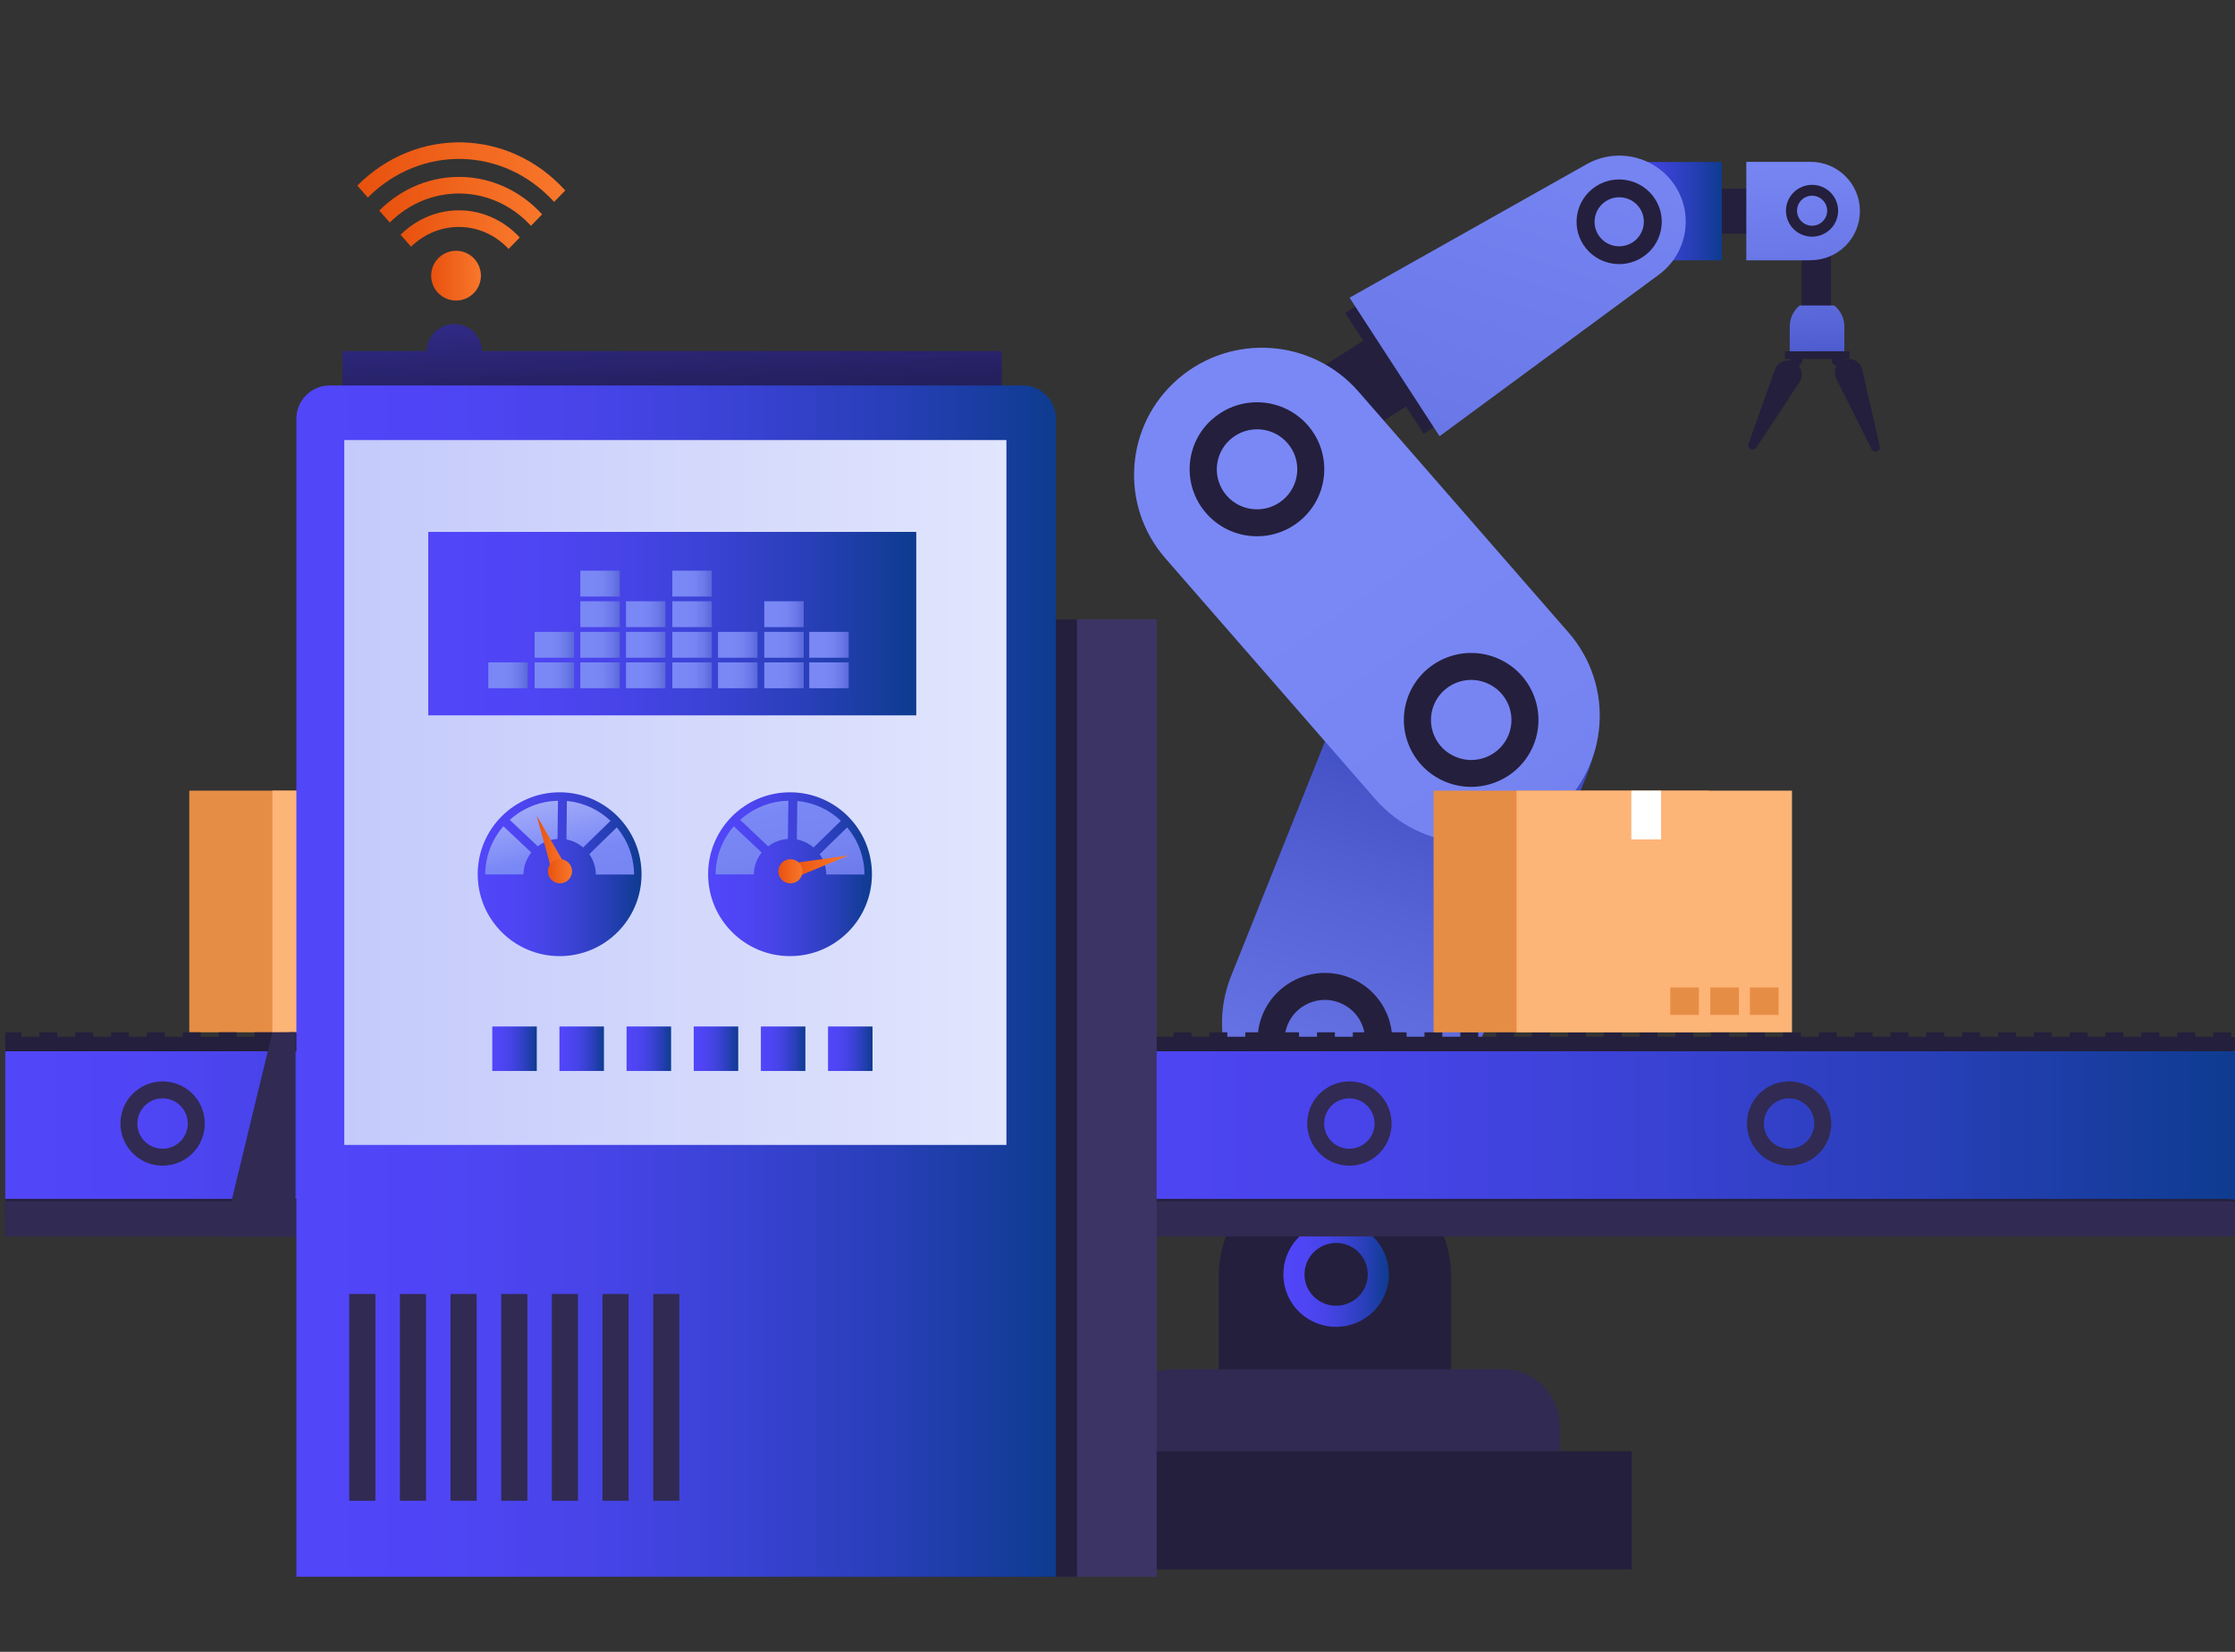 <?xml version="1.0" encoding="UTF-8"?>
<svg xmlns="http://www.w3.org/2000/svg" xmlns:xlink="http://www.w3.org/1999/xlink" viewBox="0 0 230 170">
  <rect x="0" y="0" width="230" height="170" fill="#333333" stroke="none"/>
  <defs>
    <style>
      .cls-1 {
        fill: url(#New_Gradient_Swatch_copy);
      }

      .cls-2 {
        fill: url(#Gradient_bez_nazwy_106-4);
      }

      .cls-3 {
        fill: url(#linear-gradient-15);
      }

      .cls-4 {
        fill: url(#linear-gradient-13);
      }

      .cls-5 {
        fill: url(#Gradient_bez_nazwy_106-10);
      }

      .cls-6 {
        fill: url(#linear-gradient-28);
      }

      .cls-7 {
        fill: url(#Gradient_bez_nazwy_106-18);
      }

      .cls-8 {
        fill: url(#Gradient_bez_nazwy_109-7);
      }

      .cls-9 {
        fill: url(#Gradient_bez_nazwy_106-19);
      }

      .cls-10 {
        fill: url(#linear-gradient-2);
      }

      .cls-11 {
        fill: url(#Gradient_bez_nazwy_106-6);
      }

      .cls-12 {
        fill: url(#Gradient_bez_nazwy_109-6);
      }

      .cls-13 {
        fill: url(#linear-gradient-25);
      }

      .cls-14 {
        fill: url(#Gradient_bez_nazwy_109-2);
      }

      .cls-15 {
        fill: url(#linear-gradient-10);
      }

      .cls-16 {
        fill: url(#linear-gradient-12);
      }

      .cls-17 {
        fill: url(#linear-gradient-27);
      }

      .cls-18 {
        fill: url(#Gradient_bez_nazwy_106-11);
      }

      .cls-19 {
        fill: #fdb477;
      }

      .cls-20 {
        fill: #fff;
      }

      .cls-21 {
        fill: url(#Gradient_bez_nazwy_106-8);
      }

      .cls-22 {
        mix-blend-mode: soft-light;
      }

      .cls-23 {
        fill: url(#Gradient_bez_nazwy_106-7);
      }

      .cls-24 {
        fill: url(#Gradient_bez_nazwy_106-15);
      }

      .cls-25 {
        fill: url(#linear-gradient-26);
      }

      .cls-26 {
        fill: url(#linear-gradient-4);
      }

      .cls-27 {
        fill: url(#Gradient_bez_nazwy_106-3);
      }

      .cls-28 {
        fill: url(#Gradient_bez_nazwy_109-3);
      }

      .cls-29 {
        fill: url(#linear-gradient-3);
      }

      .cls-30 {
        fill: url(#linear-gradient-5);
      }

      .cls-31 {
        fill: url(#linear-gradient-22);
      }

      .cls-32 {
        fill: #e68d45;
      }

      .cls-33 {
        fill: url(#linear-gradient-24);
      }

      .cls-34 {
        fill: #312a52;
      }

      .cls-35 {
        fill: url(#Gradient_bez_nazwy_106);
      }

      .cls-36 {
        isolation: isolate;
      }

      .cls-37 {
        fill: url(#linear-gradient-8);
      }

      .cls-38 {
        fill: url(#Gradient_bez_nazwy_109-8);
      }

      .cls-39 {
        fill: url(#Gradient_bez_nazwy_106-14);
      }

      .cls-40 {
        fill: #241f3c;
      }

      .cls-41 {
        fill: url(#Gradient_bez_nazwy_106-13);
      }

      .cls-42 {
        fill: url(#Gradient_bez_nazwy_109-5);
      }

      .cls-43 {
        fill: url(#New_Gradient_Swatch_copy-2);
      }

      .cls-44 {
        fill: url(#linear-gradient-14);
      }

      .cls-45 {
        fill: url(#linear-gradient-20);
      }

      .cls-46 {
        fill: url(#linear-gradient-17);
      }

      .cls-47 {
        fill: url(#linear-gradient-7);
      }

      .cls-48 {
        fill: url(#linear-gradient-9);
      }

      .cls-49 {
        fill: url(#linear-gradient-11);
      }

      .cls-50 {
        fill: url(#Gradient_bez_nazwy_109);
      }

      .cls-51 {
        fill: url(#linear-gradient-19);
      }

      .cls-52 {
        fill: url(#linear-gradient-6);
      }

      .cls-53 {
        fill: url(#Gradient_bez_nazwy_106-20);
      }

      .cls-54 {
        fill: url(#Gradient_bez_nazwy_106-2);
      }

      .cls-55 {
        fill: url(#linear-gradient-21);
      }

      .cls-56 {
        fill: url(#Gradient_bez_nazwy_109-4);
      }

      .cls-57 {
        fill: url(#Gradient_bez_nazwy_106-17);
      }

      .cls-58 {
        fill: url(#linear-gradient-16);
      }

      .cls-59 {
        fill: url(#linear-gradient);
      }

      .cls-60 {
        fill: url(#Gradient_bez_nazwy_106-5);
      }

      .cls-61 {
        fill: url(#linear-gradient-23);
      }

      .cls-62 {
        fill: url(#Gradient_bez_nazwy_106-9);
      }

      .cls-63 {
        fill: url(#Gradient_bez_nazwy_106-16);
      }

      .cls-64 {
        fill: url(#Gradient_bez_nazwy_106-21);
      }

      .cls-65 {
        fill: url(#Gradient_bez_nazwy_106-12);
      }

      .cls-66 {
        fill: url(#linear-gradient-18);
      }

      .cls-67 {
        fill: #3d3466;
      }
    </style>
    <linearGradient id="linear-gradient" x1="186.06" y1="10.41" x2="187.29" y2="43.08" gradientUnits="userSpaceOnUse">
      <stop offset="0" stop-color="#7a88f6"/>
      <stop offset=".24" stop-color="#7684f2"/>
      <stop offset=".48" stop-color="#6a78e8"/>
      <stop offset=".72" stop-color="#5663d6"/>
      <stop offset=".96" stop-color="#3a48be"/>
      <stop offset="1" stop-color="#3643ba"/>
    </linearGradient>
    <linearGradient id="linear-gradient-2" x1="162.73" y1="21.73" x2="177.19" y2="21.73" gradientUnits="userSpaceOnUse">
      <stop offset="0" stop-color="#5246f9"/>
      <stop offset=".19" stop-color="#4f45f5"/>
      <stop offset=".39" stop-color="#4744e8"/>
      <stop offset=".58" stop-color="#3a42d4"/>
      <stop offset=".78" stop-color="#283fb8"/>
      <stop offset=".97" stop-color="#113c95"/>
      <stop offset="1" stop-color="#0e3c8f"/>
    </linearGradient>
    <linearGradient id="linear-gradient-3" x1="185.04" y1="10.45" x2="186.27" y2="43.12" xlink:href="#linear-gradient"/>
    <linearGradient id="linear-gradient-4" x1="168.53" y1="-11.41" x2="132.1" y2="102.7" xlink:href="#linear-gradient"/>
    <linearGradient id="linear-gradient-5" x1="122.09" y1="160.18" x2="151.94" y2="68.89" xlink:href="#linear-gradient"/>
    <linearGradient id="linear-gradient-6" x1="138.63" y1="58.39" x2="204.02" y2="150.99" xlink:href="#linear-gradient"/>
    <linearGradient id="linear-gradient-7" x1="132.06" y1="131.14" x2="142.94" y2="131.14" xlink:href="#linear-gradient-2"/>
    <linearGradient id="linear-gradient-8" x1="84.78" y1="115.8" x2="230.37" y2="115.8" xlink:href="#linear-gradient-2"/>
    <linearGradient id="linear-gradient-9" x1=".54" y1="115.8" x2="74.54" y2="115.8" xlink:href="#linear-gradient-2"/>
    <linearGradient id="New_Gradient_Swatch_copy" data-name="New Gradient Swatch copy" x1="67.95" y1="10.51" x2="69.27" y2="40.79" gradientUnits="userSpaceOnUse">
      <stop offset="0" stop-color="#5246f9"/>
      <stop offset="1" stop-color="#231f5b"/>
    </linearGradient>
    <linearGradient id="New_Gradient_Swatch_copy-2" data-name="New Gradient Swatch copy" x1="45.68" y1="11.48" x2="46.99" y2="41.76" xlink:href="#New_Gradient_Swatch_copy"/>
    <linearGradient id="linear-gradient-10" x1="30.5" y1="100.97" x2="108.66" y2="100.97" xlink:href="#linear-gradient-2"/>
    <linearGradient id="linear-gradient-11" x1="35.43" y1="81.56" x2="103.57" y2="81.56" gradientUnits="userSpaceOnUse">
      <stop offset="0" stop-color="#c4cafb"/>
      <stop offset="1" stop-color="#e1e5fd"/>
    </linearGradient>
    <linearGradient id="linear-gradient-12" x1="49.16" y1="89.97" x2="66.02" y2="89.97" xlink:href="#linear-gradient-2"/>
    <linearGradient id="Gradient_bez_nazwy_109" data-name="Gradient bez nazwy 109" x1="50.68" y1="81.3" x2="55.16" y2="102.2" gradientUnits="userSpaceOnUse">
      <stop offset=".03" stop-color="#adb5f9"/>
      <stop offset=".38" stop-color="#7a88f6"/>
      <stop offset=".6" stop-color="#7684f2"/>
      <stop offset=".82" stop-color="#6a78e8"/>
      <stop offset="1" stop-color="#5a68da"/>
    </linearGradient>
    <linearGradient id="Gradient_bez_nazwy_109-2" data-name="Gradient bez nazwy 109" x1="54.32" y1="80.51" x2="58.81" y2="101.42" xlink:href="#Gradient_bez_nazwy_109"/>
    <linearGradient id="Gradient_bez_nazwy_109-3" data-name="Gradient bez nazwy 109" x1="59.28" y1="79.45" x2="63.76" y2="100.35" xlink:href="#Gradient_bez_nazwy_109"/>
    <linearGradient id="Gradient_bez_nazwy_109-4" data-name="Gradient bez nazwy 109" x1="60.91" y1="79.1" x2="65.39" y2="100" xlink:href="#Gradient_bez_nazwy_109"/>
    <linearGradient id="linear-gradient-13" x1="55.23" y1="86.93" x2="58.33" y2="86.93" gradientUnits="userSpaceOnUse">
      <stop offset="0" stop-color="#e8510e"/>
      <stop offset=".51" stop-color="#f1661e"/>
      <stop offset="1" stop-color="#f8772b"/>
    </linearGradient>
    <linearGradient id="linear-gradient-14" x1="56.38" y1="89.67" x2="58.87" y2="89.67" xlink:href="#linear-gradient-13"/>
    <linearGradient id="linear-gradient-15" x1="72.87" y1="89.97" x2="89.73" y2="89.97" xlink:href="#linear-gradient-2"/>
    <linearGradient id="Gradient_bez_nazwy_109-5" data-name="Gradient bez nazwy 109" x1="73.35" y1="76.43" x2="77.83" y2="97.33" xlink:href="#Gradient_bez_nazwy_109"/>
    <linearGradient id="Gradient_bez_nazwy_109-6" data-name="Gradient bez nazwy 109" x1="76.99" y1="75.65" x2="81.47" y2="96.55" xlink:href="#Gradient_bez_nazwy_109"/>
    <linearGradient id="Gradient_bez_nazwy_109-7" data-name="Gradient bez nazwy 109" x1="81.94" y1="74.59" x2="86.43" y2="95.49" xlink:href="#Gradient_bez_nazwy_109"/>
    <linearGradient id="Gradient_bez_nazwy_109-8" data-name="Gradient bez nazwy 109" x1="83.58" y1="74.24" x2="88.06" y2="95.14" xlink:href="#Gradient_bez_nazwy_109"/>
    <linearGradient id="linear-gradient-16" x1="81.19" y1="89.23" x2="87.32" y2="89.23" xlink:href="#linear-gradient-13"/>
    <linearGradient id="linear-gradient-17" x1="80.09" y1="89.67" x2="82.58" y2="89.67" xlink:href="#linear-gradient-13"/>
    <linearGradient id="linear-gradient-18" x1="44.07" y1="64.18" x2="94.29" y2="64.18" xlink:href="#linear-gradient-2"/>
    <linearGradient id="Gradient_bez_nazwy_106" data-name="Gradient bez nazwy 106" x1="59.72" y1="69.51" x2="63.77" y2="69.51" gradientUnits="userSpaceOnUse">
      <stop offset=".03" stop-color="#7a88f6"/>
      <stop offset=".38" stop-color="#7a88f6"/>
      <stop offset=".6" stop-color="#7684f2"/>
      <stop offset=".82" stop-color="#6a78e8"/>
      <stop offset="1" stop-color="#5a68da"/>
    </linearGradient>
    <linearGradient id="Gradient_bez_nazwy_106-2" data-name="Gradient bez nazwy 106" y1="66.36" y2="66.36" xlink:href="#Gradient_bez_nazwy_106"/>
    <linearGradient id="Gradient_bez_nazwy_106-3" data-name="Gradient bez nazwy 106" y1="63.21" y2="63.21" xlink:href="#Gradient_bez_nazwy_106"/>
    <linearGradient id="Gradient_bez_nazwy_106-4" data-name="Gradient bez nazwy 106" y1="60.06" y2="60.06" xlink:href="#Gradient_bez_nazwy_106"/>
    <linearGradient id="Gradient_bez_nazwy_106-5" data-name="Gradient bez nazwy 106" x1="64.42" x2="68.47" xlink:href="#Gradient_bez_nazwy_106"/>
    <linearGradient id="Gradient_bez_nazwy_106-6" data-name="Gradient bez nazwy 106" x1="64.42" y1="66.36" x2="68.47" y2="66.36" xlink:href="#Gradient_bez_nazwy_106"/>
    <linearGradient id="Gradient_bez_nazwy_106-7" data-name="Gradient bez nazwy 106" x1="64.42" y1="63.21" x2="68.47" y2="63.21" xlink:href="#Gradient_bez_nazwy_106"/>
    <linearGradient id="Gradient_bez_nazwy_106-8" data-name="Gradient bez nazwy 106" x1="78.65" x2="82.7" xlink:href="#Gradient_bez_nazwy_106"/>
    <linearGradient id="Gradient_bez_nazwy_106-9" data-name="Gradient bez nazwy 106" x1="78.65" y1="66.36" x2="82.7" y2="66.36" xlink:href="#Gradient_bez_nazwy_106"/>
    <linearGradient id="Gradient_bez_nazwy_106-10" data-name="Gradient bez nazwy 106" x1="78.65" y1="63.21" x2="82.7" y2="63.21" xlink:href="#Gradient_bez_nazwy_106"/>
    <linearGradient id="Gradient_bez_nazwy_106-11" data-name="Gradient bez nazwy 106" x1="69.19" x2="73.25" xlink:href="#Gradient_bez_nazwy_106"/>
    <linearGradient id="Gradient_bez_nazwy_106-12" data-name="Gradient bez nazwy 106" x1="69.19" y1="66.36" x2="73.25" y2="66.36" xlink:href="#Gradient_bez_nazwy_106"/>
    <linearGradient id="Gradient_bez_nazwy_106-13" data-name="Gradient bez nazwy 106" x1="69.19" y1="63.21" x2="73.25" y2="63.21" xlink:href="#Gradient_bez_nazwy_106"/>
    <linearGradient id="Gradient_bez_nazwy_106-14" data-name="Gradient bez nazwy 106" x1="69.19" y1="60.06" x2="73.25" y2="60.06" xlink:href="#Gradient_bez_nazwy_106"/>
    <linearGradient id="Gradient_bez_nazwy_106-15" data-name="Gradient bez nazwy 106" x1="73.89" x2="77.94" xlink:href="#Gradient_bez_nazwy_106"/>
    <linearGradient id="Gradient_bez_nazwy_106-16" data-name="Gradient bez nazwy 106" x1="50.25" x2="54.3" xlink:href="#Gradient_bez_nazwy_106"/>
    <linearGradient id="Gradient_bez_nazwy_106-17" data-name="Gradient bez nazwy 106" x1="73.89" y1="66.36" x2="77.94" y2="66.36" xlink:href="#Gradient_bez_nazwy_106"/>
    <linearGradient id="Gradient_bez_nazwy_106-18" data-name="Gradient bez nazwy 106" x1="55.02" x2="59.08" xlink:href="#Gradient_bez_nazwy_106"/>
    <linearGradient id="Gradient_bez_nazwy_106-19" data-name="Gradient bez nazwy 106" x1="55.02" y1="66.36" x2="59.08" y2="66.36" xlink:href="#Gradient_bez_nazwy_106"/>
    <linearGradient id="Gradient_bez_nazwy_106-20" data-name="Gradient bez nazwy 106" x1="83.28" x2="87.34" xlink:href="#Gradient_bez_nazwy_106"/>
    <linearGradient id="Gradient_bez_nazwy_106-21" data-name="Gradient bez nazwy 106" x1="83.28" y1="66.36" x2="87.34" y2="66.36" xlink:href="#Gradient_bez_nazwy_106"/>
    <linearGradient id="linear-gradient-19" x1="50.66" y1="107.93" x2="55.24" y2="107.93" xlink:href="#linear-gradient-2"/>
    <linearGradient id="linear-gradient-20" x1="57.57" y1="107.93" x2="62.15" y2="107.93" xlink:href="#linear-gradient-2"/>
    <linearGradient id="linear-gradient-21" x1="64.48" y1="107.93" x2="69.06" y2="107.93" xlink:href="#linear-gradient-2"/>
    <linearGradient id="linear-gradient-22" x1="71.39" y1="107.93" x2="75.97" y2="107.93" xlink:href="#linear-gradient-2"/>
    <linearGradient id="linear-gradient-23" x1="78.3" y1="107.93" x2="82.88" y2="107.93" xlink:href="#linear-gradient-2"/>
    <linearGradient id="linear-gradient-24" x1="85.21" y1="107.93" x2="89.79" y2="107.93" xlink:href="#linear-gradient-2"/>
    <linearGradient id="linear-gradient-25" x1="44.37" y1="28.37" x2="49.49" y2="28.37" xlink:href="#linear-gradient-13"/>
    <linearGradient id="linear-gradient-26" x1="36.77" y1="17.72" x2="58.18" y2="17.72" xlink:href="#linear-gradient-13"/>
    <linearGradient id="linear-gradient-27" x1="39.03" y1="20.73" x2="55.8" y2="20.73" xlink:href="#linear-gradient-13"/>
    <linearGradient id="linear-gradient-28" x1="41.22" y1="23.64" x2="53.49" y2="23.64" xlink:href="#linear-gradient-13"/>
  </defs>
  <g class="cls-36">
    <g id="Warstwa_3" data-name="Warstwa 3">
      <g id="_robotic_arms" data-name=" robotic arms">
        <g>
          <rect class="cls-40" x="185.4" y="21.73" width="3.03" height="13.97"/>
          <path class="cls-59" d="M188.76,31.44h-3.55c-.63.51-1.03,1.29-1.03,2.17v2.56s5.62-.01,5.62-.01v-2.56c0-.87-.41-1.65-1.04-2.16Z"/>
          <path class="cls-40" d="M184.92,37.44h0c-.76-.64-1.92-.33-2.26.6l-2.72,7.63c-.07.21.01.44.21.54h0c.2.11.46.05.59-.14l4.45-6.76c.39-.6.28-1.4-.27-1.87Z"/>
          <path class="cls-40" d="M189.47,37.18h0c.83-.55,1.95-.11,2.17.86l1.8,7.89c.05.21-.06.43-.27.51h0c-.22.09-.46,0-.57-.21l-3.63-7.23c-.32-.64-.11-1.42.49-1.82Z"/>
          <g>
            <rect class="cls-40" x="183.69" y="36.15" width="6.64" height=".8"/>
            <path class="cls-40" d="M185.49,37.03c0,.36-.29.65-.65.65s-.65-.29-.65-.65.29-.65.65-.65.65.29.65.65Z"/>
            <path class="cls-40" d="M189.79,37.03c0,.36-.29.65-.65.65s-.65-.29-.65-.65.29-.65.65-.65.65.29.65.65Z"/>
          </g>
        </g>
        <g>
          <rect class="cls-40" x="175.43" y="19.42" width="11.45" height="4.63"/>
          <path class="cls-10" d="M177.19,26.79h-9.39c-2.8,0-5.06-2.27-5.06-5.06h0c0-2.8,2.27-5.06,5.06-5.06h9.39v10.13Z"/>
          <path class="cls-29" d="M186.34,26.79h-6.63v-10.13h6.63c2.8,0,5.06,2.27,5.06,5.06h0c0,2.8-2.27,5.06-5.06,5.06Z"/>
          <path class="cls-40" d="M187.51,24.15c-1.36.57-2.94-.07-3.51-1.43-.57-1.36.07-2.92,1.44-3.49s2.94.07,3.51,1.43c.57,1.36-.07,2.92-1.44,3.49ZM185.88,20.26c-.79.33-1.16,1.24-.83,2.02.33.79,1.24,1.16,2.03.83.79-.33,1.16-1.24.83-2.02s-1.24-1.16-2.03-.83Z"/>
        </g>
        <g>
          <polygon class="cls-40" points="146.51 44.65 138.44 32.22 141.05 30.55 149.12 42.97 146.51 44.65"/>
          <path class="cls-40" d="M123.49,50.61h0c-1.21-1.87-.67-4.37,1.22-5.57l20.86-13.36,4.39,6.78-20.86,13.36c-1.88,1.2-4.39.66-5.6-1.21Z"/>
          <g>
            <path class="cls-26" d="M148.15,44.89l22.56-16.62c2.9-2.14,3.63-6.15,1.66-9.16h0c-1.97-3.01-5.95-3.98-9.09-2.21l-24.4,13.74,9.26,14.25Z"/>
            <path class="cls-40" d="M169.01,26.48c-2.03,1.31-4.74.73-6.06-1.28s-.74-4.72,1.29-6.03,4.74-.73,6.06,1.28c1.32,2.02.74,4.72-1.29,6.03ZM165.25,20.71c-1.17.76-1.51,2.32-.75,3.49.76,1.17,2.34,1.5,3.51.74,1.17-.76,1.51-2.32.75-3.49-.76-1.17-2.34-1.5-3.51-.74Z"/>
          </g>
        </g>
        <g>
          <path class="cls-30" d="M134.05,117.45h0c-6.75-2.67-10.05-10.28-7.36-17l12.2-30.48c2.69-6.72,10.34-9.99,17.09-7.32h0c6.75,2.67,10.05,10.28,7.36,17l-12.2,30.48c-2.69,6.72-10.34,9.99-17.09,7.32Z"/>
          <path class="cls-52" d="M160.09,83.55h0c-5.49,4.74-13.8,4.15-18.56-1.31l-21.61-24.79c-4.76-5.46-4.17-13.73,1.32-18.46h0c5.49-4.74,13.8-4.15,18.56,1.31l21.61,24.79c4.76,5.46,4.17,13.73-1.32,18.46Z"/>
          <path class="cls-40" d="M124.81,43.09c-2.89,2.49-3.2,6.84-.69,9.72,2.51,2.88,6.88,3.19,9.77.69,2.89-2.49,3.2-6.85.7-9.72-2.51-2.88-6.88-3.19-9.77-.69ZM132.07,51.41c-1.73,1.49-4.34,1.31-5.84-.41s-1.31-4.32.42-5.81c1.73-1.49,4.34-1.31,5.84.41,1.5,1.72,1.31,4.32-.42,5.81Z"/>
        </g>
        <g>
          <path class="cls-40" d="M153.96,67.69c-3.55-1.41-7.58.32-9,3.85-1.41,3.54.32,7.54,3.87,8.95,3.56,1.41,7.58-.32,9-3.85,1.41-3.54-.32-7.54-3.87-8.95ZM149.87,77.92c-2.13-.84-3.16-3.24-2.32-5.35.85-2.11,3.26-3.15,5.38-2.3,2.13.84,3.16,3.24,2.32,5.35s-3.26,3.15-5.38,2.3Z"/>
          <path class="cls-40" d="M138.91,100.62c-3.55-1.41-7.58.32-9,3.85-1.41,3.54.32,7.54,3.87,8.95,3.56,1.41,7.58-.32,9-3.85,1.41-3.54-.32-7.54-3.87-8.95ZM134.81,110.85c-2.13-.84-3.16-3.24-2.32-5.35s3.26-3.15,5.38-2.3c2.13.84,3.16,3.24,2.32,5.35-.85,2.11-3.26,3.15-5.38,2.3Z"/>
        </g>
        <g>
          <g>
            <path class="cls-40" d="M137.37,119.43h0c6.6,0,11.96,5.36,11.96,11.96v10.14h-23.91v-10.14c0-6.6,5.36-11.96,11.96-11.96Z"/>
            <path class="cls-47" d="M133.94,127.06c-2.27,1.96-2.51,5.37-.55,7.63,1.97,2.26,5.4,2.5,7.67.54,2.27-1.96,2.51-5.37.55-7.63-1.97-2.26-5.4-2.5-7.67-.54ZM139.63,133.59c-1.36,1.17-3.41,1.02-4.59-.32-1.18-1.35-1.03-3.39.33-4.56,1.36-1.17,3.41-1.03,4.59.32,1.18,1.35,1.03,3.39-.33,4.56Z"/>
          </g>
          <path class="cls-34" d="M160.5,153.08h-45.63v-6.34c0-3.22,2.61-5.83,5.83-5.83h33.98c3.22,0,5.83,2.61,5.83,5.83v6.34Z"/>
          <rect class="cls-40" x="107.37" y="149.36" width="60.55" height="12.16"/>
        </g>
      </g>
      <g id="Machine">
        <g>
          <rect class="cls-32" x="19.48" y="81.37" width="28.34" height="24.87"/>
          <rect class="cls-19" x="28.03" y="81.37" width="28.34" height="24.87"/>
          <g class="cls-22">
            <rect class="cls-20" x="39.84" y="81.37" width="3.06" height="5.02"/>
          </g>
          <g>
            <rect class="cls-32" x="47.95" y="101.63" width="2.95" height="2.82"/>
            <rect class="cls-32" x="52.04" y="101.63" width="2.95" height="2.82"/>
            <rect class="cls-32" x="43.84" y="101.63" width="2.95" height="2.82"/>
          </g>
        </g>
        <g>
          <path class="cls-37" d="M229.63,107.44H93.14c-4.61,0-8.35,3.74-8.35,8.35h0c0,4.61,3.74,8.35,8.35,8.35h136.49c.41,0,.74-.33.74-.74v-15.23c0-.41-.33-.74-.74-.74Z"/>
          <rect class="cls-40" x="194.6" y="123.87" width="1.84" height="1.48"/>
          <rect class="cls-40" x="190.91" y="123.87" width="1.84" height="1.48"/>
          <rect class="cls-40" x="198.24" y="106.24" width="1.84" height="1.48"/>
          <rect class="cls-40" x="198.29" y="123.87" width="1.84" height="1.48"/>
          <rect class="cls-40" x="194.55" y="106.24" width="1.84" height="1.48"/>
          <rect class="cls-40" x="201.98" y="123.87" width="1.84" height="1.48"/>
          <rect class="cls-40" x="205.67" y="123.87" width="1.84" height="1.48"/>
          <rect class="cls-40" x="201.93" y="106.24" width="1.84" height="1.48"/>
          <rect class="cls-40" x="209.3" y="106.24" width="1.84" height="1.48"/>
          <rect class="cls-40" x="205.62" y="106.24" width="1.84" height="1.48"/>
          <rect class="cls-40" x="190.86" y="106.24" width="1.84" height="1.48"/>
          <rect class="cls-40" x="176.16" y="123.87" width="1.84" height="1.48"/>
          <rect class="cls-40" x="209.36" y="123.87" width="1.84" height="1.48"/>
          <rect class="cls-40" x="172.47" y="123.87" width="1.84" height="1.48"/>
          <rect class="cls-40" x="176.1" y="106.24" width="1.84" height="1.48"/>
          <rect class="cls-40" x="187.22" y="123.87" width="1.84" height="1.48"/>
          <rect class="cls-40" x="172.42" y="106.24" width="1.84" height="1.48"/>
          <rect class="cls-40" x="168.78" y="123.87" width="1.84" height="1.48"/>
          <rect class="cls-40" x="187.17" y="106.24" width="1.84" height="1.48"/>
          <rect class="cls-40" x="183.53" y="123.87" width="1.84" height="1.48"/>
          <rect class="cls-40" x="183.48" y="106.24" width="1.84" height="1.48"/>
          <rect class="cls-40" x="179.85" y="123.87" width="1.84" height="1.48"/>
          <rect class="cls-40" x="227.75" y="106.24" width="1.84" height="1.48"/>
          <rect class="cls-40" x="220.37" y="106.24" width="1.84" height="1.48"/>
          <rect class="cls-40" x="216.73" y="123.87" width="1.84" height="1.48"/>
          <rect class="cls-40" x="213.04" y="123.87" width="1.84" height="1.48"/>
          <rect class="cls-40" x="216.68" y="106.24" width="1.84" height="1.48"/>
          <rect class="cls-40" x="220.42" y="123.87" width="1.84" height="1.48"/>
          <rect class="cls-40" x="212.99" y="106.24" width="1.84" height="1.48"/>
          <rect class="cls-40" x="227.8" y="123.87" width="1.84" height="1.48"/>
          <rect class="cls-40" x="168.73" y="106.24" width="1.84" height="1.48"/>
          <rect class="cls-40" x="224.11" y="123.87" width="1.84" height="1.48"/>
          <rect class="cls-40" x="224.06" y="106.24" width="1.84" height="1.48"/>
          <rect class="cls-40" x="179.79" y="106.24" width="1.84" height="1.48"/>
          <rect class="cls-40" x="106.07" y="123.87" width="1.84" height="1.48"/>
          <rect class="cls-40" x="109.71" y="106.24" width="1.84" height="1.48"/>
          <rect class="cls-40" x="98.69" y="123.87" width="1.84" height="1.48"/>
          <rect class="cls-40" x="102.38" y="123.87" width="1.84" height="1.48"/>
          <rect class="cls-40" x="109.76" y="123.87" width="1.84" height="1.48"/>
          <rect class="cls-40" x="102.33" y="106.24" width="1.84" height="1.48"/>
          <rect class="cls-40" x="106.02" y="106.24" width="1.84" height="1.48"/>
          <rect class="cls-40" x="117.14" y="123.87" width="1.84" height="1.48"/>
          <rect class="cls-40" x="113.4" y="106.24" width="1.84" height="1.48"/>
          <rect class="cls-40" x="120.77" y="106.24" width="1.84" height="1.48"/>
          <rect class="cls-40" x="117.08" y="106.24" width="1.84" height="1.48"/>
          <rect class="cls-40" x="113.45" y="123.87" width="1.84" height="1.48"/>
          <rect class="cls-40" x="95" y="123.87" width="1.84" height="1.48"/>
          <rect class="cls-40" x="165.09" y="123.87" width="1.84" height="1.48"/>
          <path class="cls-40" d="M85.11,116.65l-1.47.16c.07.66.21,1.32.42,1.95l1.41-.46c-.17-.53-.29-1.09-.35-1.65Z"/>
          <path class="cls-40" d="M89.83,108.43l-.61-1.35c-.61.27-1.19.61-1.72,1l.87,1.19c.45-.33.94-.62,1.46-.85Z"/>
          <path class="cls-40" d="M87.13,110.41l-1.1-.99c-.44.5-.84,1.04-1.17,1.62l1.28.74c.28-.49.61-.95.99-1.37Z"/>
          <path class="cls-40" d="M85.45,113.32l-1.41-.45c-.2.63-.34,1.29-.41,1.95l1.47.15c.06-.56.17-1.12.35-1.65Z"/>
          <path class="cls-40" d="M87.53,123.53c.54.39,1.12.73,1.73,1l.6-1.35c-.51-.23-1-.51-1.46-.84l-.87,1.2Z"/>
          <rect class="cls-40" x="98.64" y="106.24" width="1.84" height="1.48"/>
          <rect class="cls-40" x="94.95" y="106.24" width="1.84" height="1.48"/>
          <rect class="cls-40" x="120.82" y="123.87" width="1.84" height="1.48"/>
          <path class="cls-40" d="M93.11,107.72v-1.48c-.67,0-1.34.07-1.99.21l.31,1.45c.55-.12,1.11-.18,1.68-.18Z"/>
          <path class="cls-40" d="M91.46,123.7l-.31,1.45c.65.14,1.32.21,1.98.21h.02v-1.48h-.02c-.57,0-1.13-.06-1.68-.17Z"/>
          <path class="cls-40" d="M84.87,120.58c.33.57.73,1.12,1.18,1.61l1.1-.99c-.38-.42-.71-.88-.99-1.36l-1.28.74Z"/>
          <rect class="cls-40" x="150.33" y="123.87" width="1.84" height="1.48"/>
          <rect class="cls-40" x="153.97" y="106.24" width="1.84" height="1.48"/>
          <rect class="cls-40" x="146.59" y="106.24" width="1.84" height="1.48"/>
          <rect class="cls-40" x="146.65" y="123.87" width="1.84" height="1.48"/>
          <rect class="cls-40" x="154.02" y="123.87" width="1.84" height="1.48"/>
          <rect class="cls-40" x="150.28" y="106.24" width="1.84" height="1.48"/>
          <rect class="cls-40" x="165.04" y="106.24" width="1.84" height="1.48"/>
          <rect class="cls-40" x="161.4" y="123.87" width="1.84" height="1.48"/>
          <rect class="cls-40" x="161.35" y="106.24" width="1.84" height="1.48"/>
          <rect class="cls-40" x="157.66" y="106.24" width="1.84" height="1.48"/>
          <rect class="cls-40" x="157.71" y="123.87" width="1.84" height="1.48"/>
          <rect class="cls-40" x="139.27" y="123.87" width="1.84" height="1.48"/>
          <rect class="cls-40" x="131.89" y="123.87" width="1.84" height="1.48"/>
          <rect class="cls-40" x="131.84" y="106.24" width="1.84" height="1.48"/>
          <rect class="cls-40" x="128.2" y="123.87" width="1.84" height="1.48"/>
          <rect class="cls-40" x="124.51" y="123.87" width="1.84" height="1.48"/>
          <rect class="cls-40" x="128.15" y="106.24" width="1.84" height="1.48"/>
          <rect class="cls-40" x="142.91" y="106.24" width="1.84" height="1.48"/>
          <rect class="cls-40" x="135.53" y="106.24" width="1.84" height="1.48"/>
          <rect class="cls-40" x="142.96" y="123.87" width="1.84" height="1.48"/>
          <rect class="cls-40" x="124.46" y="106.24" width="1.84" height="1.48"/>
          <rect class="cls-40" x="135.58" y="123.87" width="1.84" height="1.48"/>
          <rect class="cls-40" x="139.22" y="106.24" width="1.84" height="1.48"/>
          <path class="cls-40" d="M229.63,123.41H93.4c-3.87,0-7.32-2.77-7.81-6.61-.6-4.64,3.02-8.61,7.55-8.61h136.49c.41,0,.74-.33.74-.74h0c0-.41-.33-.74-.74-.74H93.46c-4.84,0-9.07,3.64-9.39,8.47-.35,5.29,3.85,9.71,9.07,9.71h136.49c.41,0,.74-.33.74-.74h0c0-.41-.33-.74-.74-.74Z"/>
          <path class="cls-40" d="M228.99,123.41H91.56c-3.87,0-7.32-2.77-7.81-6.61-.6-4.64,3.02-8.61,7.55-8.61h137.69c.41,0,.74-.33.74-.74h0c0-.41-.33-.74-.74-.74H91.61c-4.84,0-9.07,3.64-9.39,8.47-.35,5.29,3.85,9.71,9.07,9.71h137.69c.41,0,.74-.33.74-.74h0c0-.41-.33-.74-.74-.74Z"/>
          <path class="cls-34" d="M90.77,112.35c-1.81,1.57-2,4.31-.43,6.12,1.57,1.81,4.31,2,6.12.44,1.81-1.57,2-4.31.44-6.12-1.57-1.81-4.31-2-6.12-.44ZM95.31,117.59c-1.08.94-2.72.82-3.66-.26-.94-1.08-.82-2.72.26-3.66,1.08-.94,2.72-.82,3.66.26.94,1.08.82,2.72-.26,3.66Z"/>
          <path class="cls-34" d="M136.02,112.35c-1.81,1.57-2,4.31-.43,6.12,1.57,1.81,4.31,2,6.12.44,1.81-1.57,2-4.31.44-6.12-1.57-1.81-4.31-2-6.12-.44ZM140.56,117.59c-1.08.94-2.72.82-3.66-.26-.94-1.08-.82-2.72.26-3.66,1.08-.94,2.72-.82,3.66.26.94,1.08.82,2.72-.26,3.66Z"/>
          <path class="cls-34" d="M181.27,112.35c-1.81,1.57-2,4.31-.43,6.12,1.57,1.81,4.31,2,6.12.44,1.81-1.57,2-4.31.44-6.12-1.57-1.81-4.31-2-6.12-.44ZM185.81,117.59c-1.08.94-2.72.82-3.66-.26-.94-1.08-.82-2.72.26-3.66,1.08-.94,2.72-.82,3.66.26.94,1.08.82,2.72-.26,3.66Z"/>
          <g>
            <rect class="cls-48" x=".54" y="107.44" width="74" height="16.7"/>
            <rect class="cls-40" x="40.99" y="123.87" width="1.84" height="1.48"/>
            <rect class="cls-40" x="15.12" y="106.24" width="1.84" height="1.48"/>
            <rect class="cls-40" x="22.5" y="106.24" width="1.84" height="1.48"/>
            <rect class="cls-40" x="29.93" y="123.87" width="1.84" height="1.48"/>
            <rect class="cls-40" x="26.24" y="123.87" width="1.84" height="1.48"/>
            <rect class="cls-40" x="26.19" y="106.24" width="1.84" height="1.48"/>
            <rect class="cls-40" x="22.55" y="123.87" width="1.84" height="1.48"/>
            <rect class="cls-40" x="29.87" y="106.24" width="1.84" height="1.48"/>
            <rect class="cls-40" x="37.3" y="123.87" width="1.84" height="1.48"/>
            <rect class="cls-40" x="33.56" y="106.24" width="1.84" height="1.48"/>
            <rect class="cls-40" x="40.94" y="106.24" width="1.84" height="1.48"/>
            <rect class="cls-40" x="33.62" y="123.87" width="1.84" height="1.48"/>
            <rect class="cls-40" x="37.25" y="106.24" width="1.84" height="1.48"/>
            <rect class="cls-40" x="18.81" y="106.24" width="1.84" height="1.48"/>
            <rect class="cls-40" x="7.74" y="106.24" width="1.84" height="1.48"/>
            <rect class="cls-40" x="4.1" y="123.87" width="1.84" height="1.48"/>
            <rect class="cls-40" x=".54" y="123.87" width="1.72" height="1.48"/>
            <rect class="cls-40" x="4.05" y="106.24" width="1.84" height="1.48"/>
            <rect class="cls-40" x="7.79" y="123.87" width="1.84" height="1.48"/>
            <rect class="cls-40" x=".54" y="106.24" width="1.67" height="1.48"/>
            <rect class="cls-40" x="18.86" y="123.87" width="1.84" height="1.48"/>
            <rect class="cls-40" x="15.17" y="123.87" width="1.84" height="1.48"/>
            <rect class="cls-40" x="11.48" y="123.87" width="1.84" height="1.48"/>
            <rect class="cls-40" x="11.43" y="106.24" width="1.84" height="1.48"/>
            <rect class="cls-40" x="52.01" y="106.24" width="1.84" height="1.48"/>
            <rect class="cls-40" x="74.14" y="106.24" width=".4" height="1.48"/>
            <rect class="cls-40" x="66.76" y="106.24" width="1.84" height="1.48"/>
            <rect class="cls-40" x="74.19" y="123.87" width=".35" height="1.48"/>
            <rect class="cls-40" x="70.45" y="106.24" width="1.84" height="1.48"/>
            <rect class="cls-40" x="66.81" y="123.87" width="1.84" height="1.48"/>
            <rect class="cls-40" x="44.63" y="106.24" width="1.84" height="1.48"/>
            <rect class="cls-40" x="52.06" y="123.87" width="1.84" height="1.48"/>
            <rect class="cls-40" x="48.37" y="123.87" width="1.84" height="1.48"/>
            <rect class="cls-40" x="48.32" y="106.24" width="1.84" height="1.48"/>
            <rect class="cls-40" x="44.68" y="123.87" width="1.84" height="1.48"/>
            <rect class="cls-40" x="59.44" y="123.87" width="1.84" height="1.48"/>
            <rect class="cls-40" x="63.13" y="123.87" width="1.84" height="1.48"/>
            <rect class="cls-40" x="63.07" y="106.24" width="1.84" height="1.48"/>
            <rect class="cls-40" x="55.7" y="106.24" width="1.84" height="1.48"/>
            <rect class="cls-40" x="55.75" y="123.87" width="1.84" height="1.48"/>
            <rect class="cls-40" x="59.38" y="106.24" width="1.84" height="1.48"/>
            <rect class="cls-40" x="70.5" y="123.87" width="1.84" height="1.48"/>
            <rect class="cls-40" x=".54" y="123.41" width="74" height="1.48"/>
            <rect class="cls-40" x=".54" y="106.71" width="74" height="1.48"/>
            <rect class="cls-40" x=".54" y="123.41" width="72.15" height="1.48"/>
            <rect class="cls-40" x=".54" y="106.71" width="72.15" height="1.48"/>
            <path class="cls-34" d="M13.89,112.35c-1.81,1.57-2,4.31-.43,6.12,1.57,1.81,4.31,2,6.12.44,1.81-1.57,2-4.31.44-6.12-1.57-1.81-4.31-2-6.12-.44ZM18.43,117.59c-1.08.94-2.72.82-3.66-.26-.94-1.08-.82-2.72.26-3.66,1.08-.94,2.72-.82,3.66.26.94,1.08.82,2.72-.26,3.66Z"/>
            <path class="cls-34" d="M59.13,112.35c-1.81,1.57-2,4.31-.43,6.12,1.57,1.81,4.31,2,6.12.44,1.81-1.57,2-4.31.44-6.12-1.57-1.81-4.31-2-6.12-.44ZM63.67,117.59c-1.08.94-2.72.82-3.66-.26-.94-1.08-.82-2.72.26-3.66,1.08-.94,2.72-.82,3.66.26.94,1.08.82,2.72-.26,3.66Z"/>
          </g>
          <rect class="cls-34" x=".54" y="123.62" width="74" height="3.63"/>
          <polygon class="cls-34" points="30.41 106.22 30.41 127.27 22.94 127.27 28.03 106.24 30.41 106.22"/>
        </g>
        <path class="cls-34" d="M229.63,123.62H74.75c-.9,0-1.74.62-1.89,1.51-.19,1.14.69,2.12,1.79,2.12h154.98c.41,0,.74-.33.74-.74v-2.15c0-.41-.33-.74-.74-.74Z"/>
        <rect class="cls-67" x="78.47" y="63.74" width="40.56" height="98.53"/>
        <rect class="cls-40" x="78.47" y="63.74" width="32.36" height="98.53"/>
        <g>
          <rect class="cls-1" x="35.24" y="36.13" width="67.86" height="5.09"/>
          <circle class="cls-43" cx="46.75" cy="36.2" r="2.85"/>
          <path class="cls-15" d="M108.66,162.27V43.1c0-1.9-1.54-3.43-3.43-3.43H33.93c-1.9,0-3.43,1.54-3.43,3.43v119.17h78.16Z"/>
          <g>
            <rect class="cls-34" x="35.94" y="133.17" width="2.69" height="21.28"/>
            <rect class="cls-34" x="41.15" y="133.17" width="2.69" height="21.28"/>
            <rect class="cls-34" x="46.36" y="133.17" width="2.69" height="21.28"/>
            <rect class="cls-34" x="51.58" y="133.17" width="2.69" height="21.28"/>
            <rect class="cls-34" x="56.79" y="133.17" width="2.69" height="21.28"/>
            <rect class="cls-34" x="62" y="133.17" width="2.69" height="21.28"/>
            <rect class="cls-34" x="67.22" y="133.17" width="2.69" height="21.28"/>
          </g>
          <rect class="cls-49" x="35.43" y="45.29" width="68.14" height="72.54"/>
          <g>
            <g>
              <circle class="cls-16" cx="57.59" cy="89.97" r="8.43"/>
              <g>
                <path class="cls-50" d="M51.81,85.04l2.86,2.7c-.49.62-.79,1.4-.81,2.25h-3.93c.02-1.9.72-3.63,1.88-4.96Z"/>
                <path class="cls-14" d="M52.46,84.38c1.32-1.19,3.05-1.93,4.96-1.97l-.05,3.93c-.76.05-1.46.32-2.03.76l-2.88-2.72Z"/>
                <path class="cls-28" d="M62.83,84.47l-2.82,2.75c-.48-.41-1.07-.7-1.72-.83l.05-3.96c1.73.17,3.29.91,4.48,2.04Z"/>
                <path class="cls-56" d="M65.25,90h-3.93c-.01-.78-.26-1.5-.68-2.09l2.83-2.76c1.1,1.31,1.77,3,1.78,4.85Z"/>
              </g>
              <g>
                <polygon class="cls-4" points="55.23 83.94 58.33 89.31 56.87 89.92 55.23 83.94"/>
                <path class="cls-44" d="M58.77,89.18c.27.63-.03,1.36-.66,1.63-.63.27-1.36-.03-1.63-.66s.03-1.36.66-1.63c.63-.27,1.36.03,1.63.66Z"/>
              </g>
            </g>
            <g>
              <circle class="cls-3" cx="81.3" cy="89.97" r="8.43"/>
              <g>
                <path class="cls-42" d="M75.52,85.04l2.86,2.7c-.49.62-.79,1.4-.81,2.25h-3.93c.02-1.9.72-3.63,1.88-4.96Z"/>
                <path class="cls-12" d="M76.17,84.38c1.32-1.19,3.05-1.93,4.96-1.97l-.05,3.93c-.76.05-1.46.32-2.03.76l-2.88-2.72Z"/>
                <path class="cls-8" d="M86.54,84.47l-2.82,2.75c-.48-.41-1.07-.7-1.72-.83l.05-3.96c1.73.17,3.29.91,4.48,2.04Z"/>
                <path class="cls-38" d="M88.96,90h-3.93c-.01-.78-.26-1.5-.68-2.09l2.83-2.76c1.1,1.31,1.77,3,1.78,4.85Z"/>
              </g>
              <g>
                <polygon class="cls-58" points="87.32 88.04 81.6 90.41 81.19 88.89 87.32 88.04"/>
                <path class="cls-46" d="M81.67,90.87c-.66.18-1.35-.21-1.53-.87-.18-.66.21-1.35.87-1.53.66-.18,1.35.21,1.53.87s-.21,1.35-.87,1.53Z"/>
              </g>
            </g>
            <rect class="cls-66" x="44.07" y="54.74" width="50.22" height="18.88"/>
            <g>
              <g>
                <rect class="cls-35" x="59.72" y="68.17" width="4.06" height="2.66"/>
                <rect class="cls-54" x="59.72" y="65.03" width="4.06" height="2.66"/>
                <rect class="cls-27" x="59.72" y="61.88" width="4.06" height="2.66"/>
                <rect class="cls-2" x="59.72" y="58.73" width="4.06" height="2.66"/>
              </g>
              <g>
                <rect class="cls-60" x="64.42" y="68.17" width="4.06" height="2.66"/>
                <rect class="cls-11" x="64.42" y="65.03" width="4.06" height="2.66"/>
                <rect class="cls-23" x="64.42" y="61.88" width="4.06" height="2.66"/>
              </g>
              <g>
                <rect class="cls-21" x="78.65" y="68.17" width="4.06" height="2.66"/>
                <rect class="cls-62" x="78.65" y="65.03" width="4.06" height="2.66"/>
                <rect class="cls-5" x="78.65" y="61.88" width="4.06" height="2.66"/>
              </g>
              <g>
                <rect class="cls-18" x="69.19" y="68.17" width="4.06" height="2.66"/>
                <rect class="cls-65" x="69.19" y="65.03" width="4.06" height="2.66"/>
                <rect class="cls-41" x="69.19" y="61.88" width="4.06" height="2.66"/>
                <rect class="cls-39" x="69.19" y="58.73" width="4.06" height="2.66"/>
              </g>
              <g>
                <rect class="cls-24" x="73.89" y="68.17" width="4.06" height="2.66"/>
                <rect class="cls-63" x="50.25" y="68.17" width="4.06" height="2.66"/>
                <rect class="cls-57" x="73.89" y="65.03" width="4.06" height="2.66"/>
              </g>
              <g>
                <rect class="cls-7" x="55.02" y="68.17" width="4.06" height="2.66"/>
                <rect class="cls-9" x="55.02" y="65.03" width="4.06" height="2.66"/>
              </g>
              <g>
                <rect class="cls-53" x="83.28" y="68.17" width="4.06" height="2.66"/>
                <rect class="cls-64" x="83.28" y="65.03" width="4.06" height="2.66"/>
              </g>
            </g>
          </g>
          <rect class="cls-51" x="50.66" y="105.64" width="4.58" height="4.58"/>
          <rect class="cls-45" x="57.57" y="105.64" width="4.58" height="4.58"/>
          <rect class="cls-55" x="64.48" y="105.64" width="4.58" height="4.58"/>
          <rect class="cls-31" x="71.39" y="105.64" width="4.58" height="4.58"/>
          <rect class="cls-61" x="78.3" y="105.64" width="4.58" height="4.58"/>
          <rect class="cls-33" x="85.21" y="105.64" width="4.58" height="4.58"/>
        </g>
        <g>
          <rect class="cls-32" x="147.53" y="81.37" width="28.34" height="24.87"/>
          <rect class="cls-19" x="156.07" y="81.37" width="28.34" height="24.87"/>
          <g class="cls-22">
            <rect class="cls-20" x="167.88" y="81.37" width="3.06" height="5.02"/>
          </g>
          <g>
            <rect class="cls-32" x="176" y="101.63" width="2.95" height="2.82"/>
            <rect class="cls-32" x="180.08" y="101.63" width="2.95" height="2.82"/>
            <rect class="cls-32" x="171.88" y="101.63" width="2.95" height="2.82"/>
          </g>
        </g>
        <g>
          <circle class="cls-13" cx="46.93" cy="28.37" r="2.56"/>
          <g>
            <path class="cls-25" d="M37.86,20.34l-1.09-1.24c6.1-6.12,15.6-5.9,21.4.5l-1.15,1.18c-5.2-5.72-13.7-5.92-19.17-.45Z"/>
            <path class="cls-17" d="M40.12,22.91l-1.09-1.24c4.78-4.77,12.21-4.59,16.76.39l-1.15,1.18c-3.95-4.3-10.38-4.45-14.53-.34Z"/>
            <path class="cls-6" d="M42.31,25.4l-1.09-1.24c3.51-3.46,8.92-3.33,12.27.28l-1.15,1.18c-2.75-2.93-7.16-3.03-10.04-.23Z"/>
          </g>
        </g>
      </g>
    </g>
  </g>
</svg>